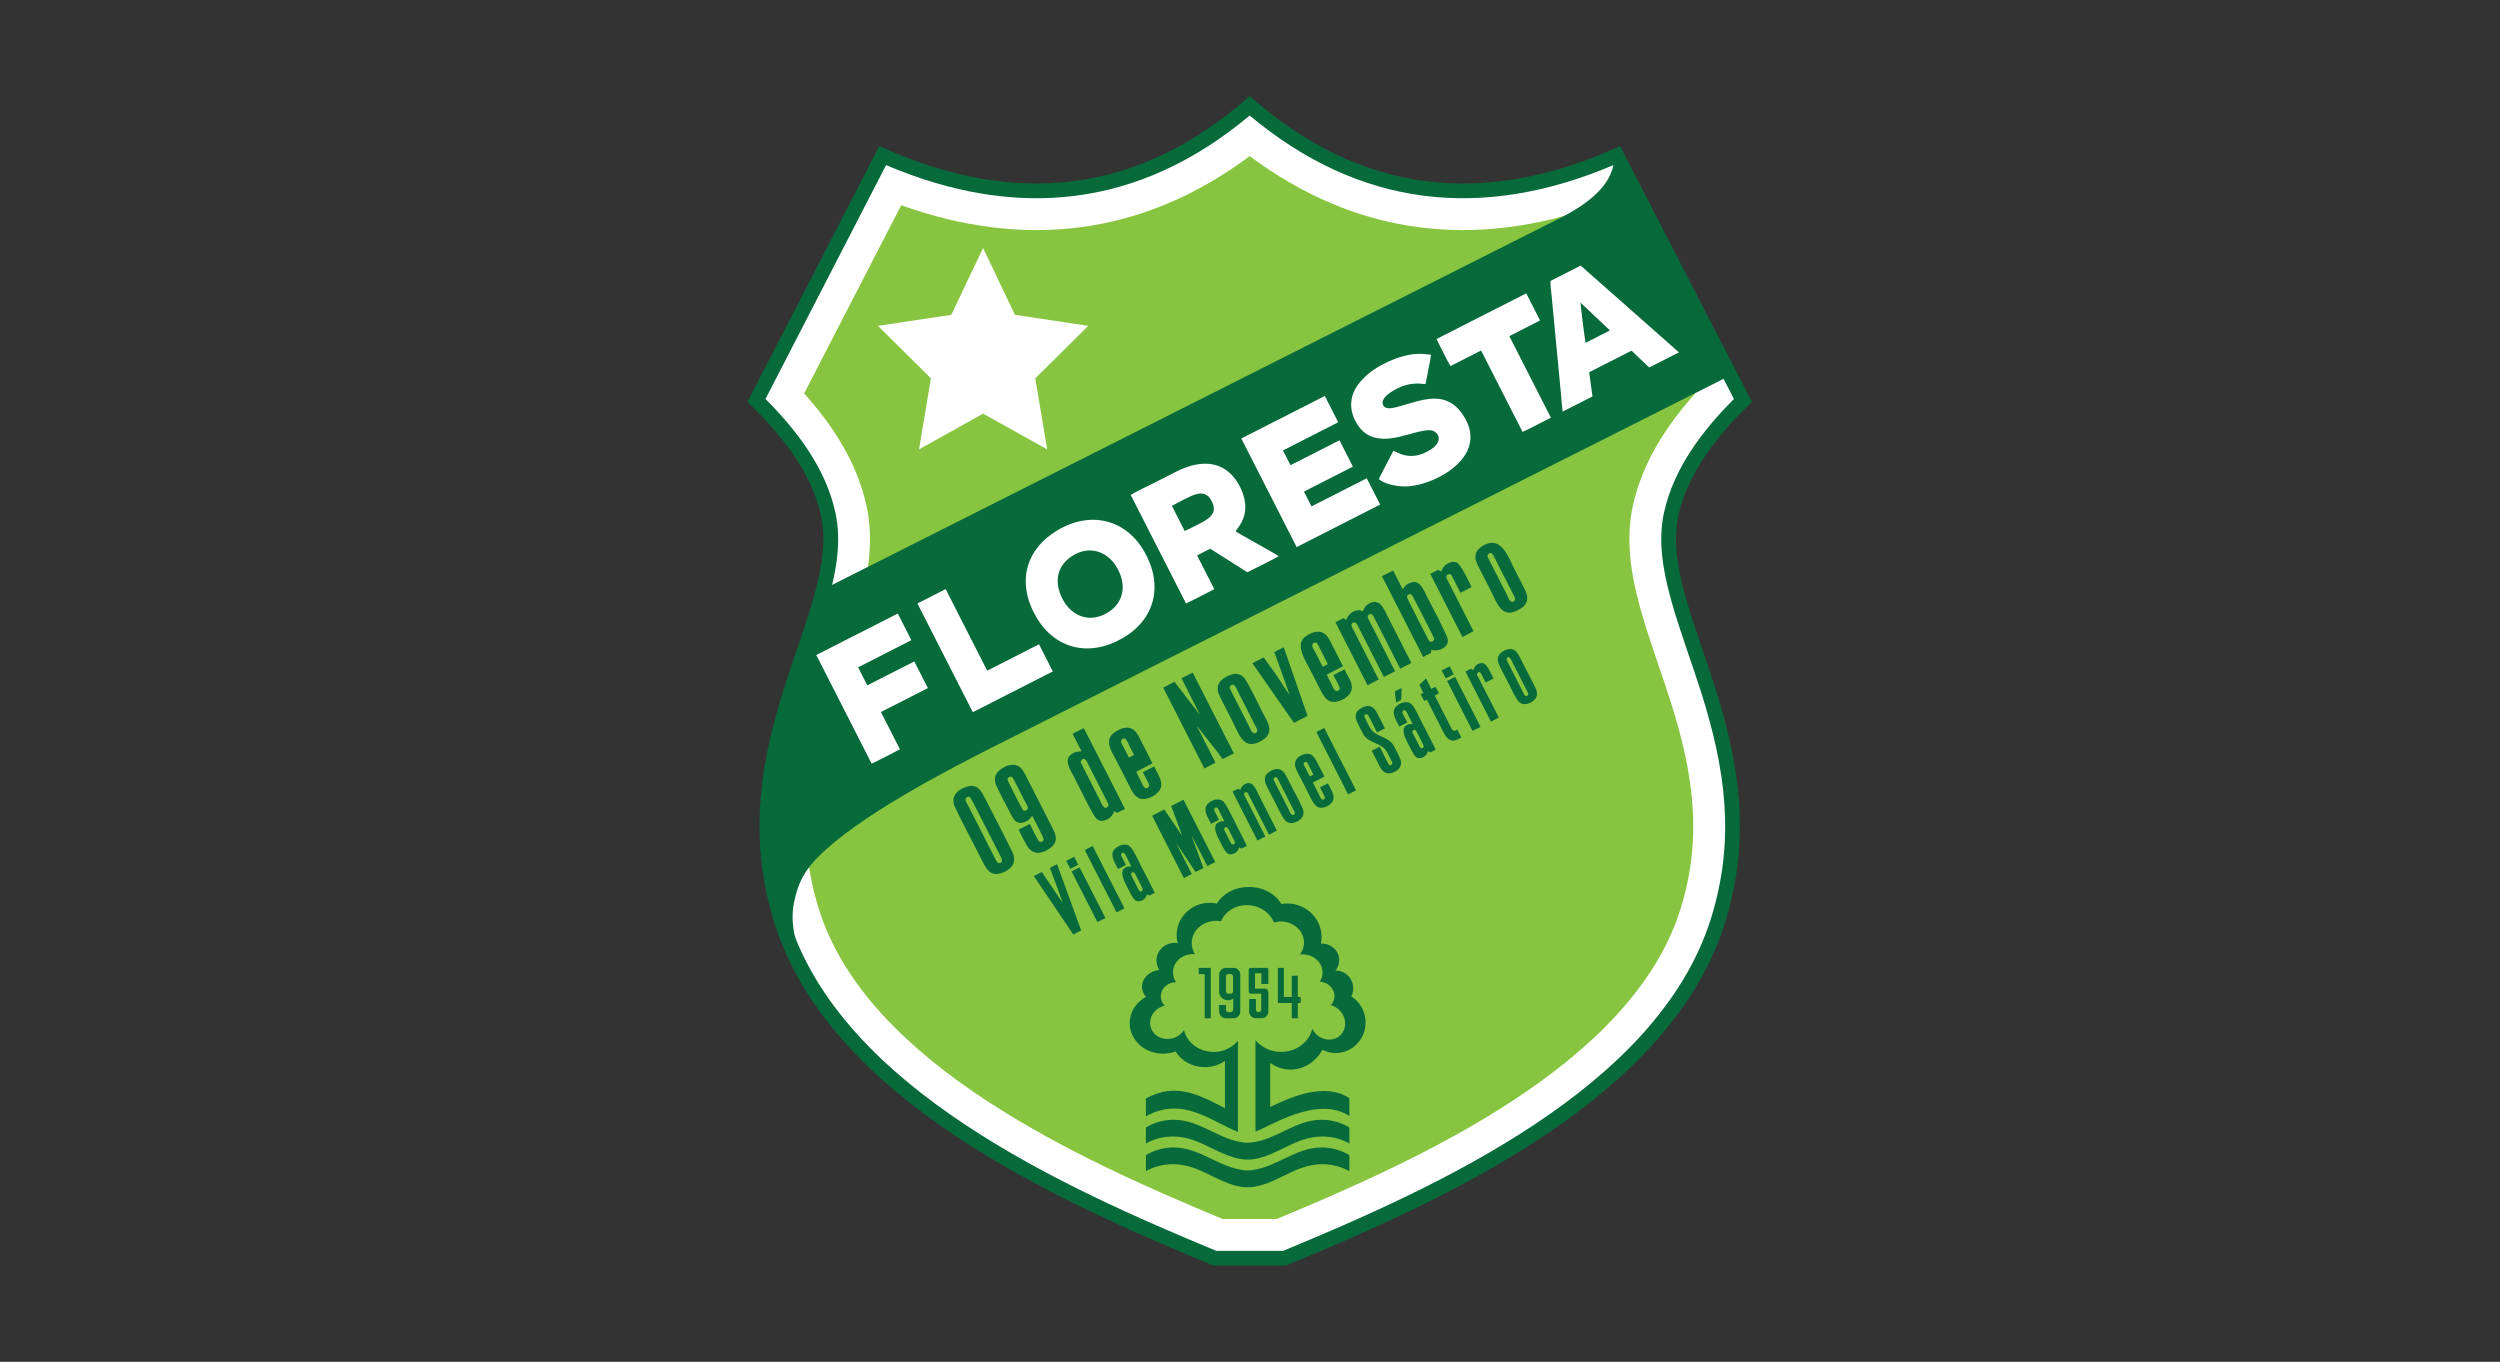 <?xml version="1.0" encoding="UTF-8"?>
<svg id="Layer_1" data-name="Layer 1" xmlns="http://www.w3.org/2000/svg" viewBox="0 0 2214 1206">
  <rect x="0" y="0" width="2214" height="1206" fill="#333333" stroke="none"/>
  <defs>
    <style>
      .cls-1 {
        fill: #076a3b;
      }

      .cls-1, .cls-2, .cls-3 {
        fill-rule: evenodd;
        stroke-width: 0px;
      }

      .cls-2 {
        fill: #fff;
      }

      .cls-3 {
        fill: #87c540;
      }
    </style>
  </defs>
  <path class="cls-1" d="M1106.73,85.11c-97.41,86.3-206.99,99.56-328,44.25l-116.82,226.57c32.44,31.07,57.12,63.97,65.18,100.77,18.54,84.62-91.3,200.47-41.27,360.61,48.9,156.55,250.13,246.02,388.73,303.46h64.36c138.6-57.44,339.83-146.92,388.73-303.46,50.02-160.14-59.81-275.99-41.27-360.61,8.06-36.8,32.75-69.7,65.19-100.77l-116.83-226.57c-121.01,55.31-230.59,42.05-328-44.25Z"/>
  <path class="cls-2" d="M1106.73,102.31c-97.43,81.57-206.02,93.2-322.03,43.92l-106.79,207.12c28,28.02,53.33,61.36,61.92,100.57,5.5,25.1.85,51.36-5.82,75.75-7.64,27.95-18.16,55.32-26.93,82.97-21.68,68.37-30.7,130.73-8.81,200.8,47,150.45,244.03,238.35,378.89,294.32h59.16c134.86-55.96,331.89-143.87,378.89-294.32,21.89-70.07,12.87-132.43-8.81-200.8-8.77-27.65-19.29-55.02-26.93-82.97-6.67-24.4-11.32-50.65-5.82-75.75,8.59-39.2,33.92-72.55,61.92-100.57l-106.79-207.12c-116.01,49.28-224.61,37.65-322.03-43.92Z"/>
  <path class="cls-3" d="M1106.73,138.25c-94.17,70.21-198.93,82.76-308.62,43.51l-85.96,166.71c25.7,28.57,46.89,61.38,55.22,99.41,6.56,29.93,1.79,60.11-6.17,89.23-7.79,28.47-18.34,55.96-27.25,84.05-19.9,62.75-28.81,119.75-8.78,183.87,43.06,137.83,232.87,222.62,357.59,274.52h47.91c124.72-51.9,314.54-136.69,357.59-274.52,20.03-64.11,11.12-121.12-8.77-183.87-8.91-28.09-19.47-55.59-27.25-84.05-7.96-29.12-12.72-59.3-6.17-89.23,8.34-38.03,29.53-70.84,55.23-99.41l-85.96-166.71c-109.7,39.25-214.45,26.7-308.62-43.51Z"/>
  <path class="cls-1" d="M729.09,521.93l653.56-329.36c26.7-13.66,42.83-28.99,46.11-46.35l16.03,15.03,86.01,172.01-647.32,326.21c-47.45,23.91-123.24,63.49-158.93,99.41-8.85,8.91-15.1,18.27-18.52,29.36-4.19,13.58-7.04,27.48,1.13,53.19l-7.69-6.38c-46.49-136.73-3.3-208.16,29.62-313.14Z"/>
  <polygon class="cls-2" points="842.44 278.81 777.51 288.57 824.4 335.03 813.88 397.97 870.63 366.32 927.38 397.97 916.86 335.03 963.75 288.57 898.82 278.81 870.63 219.6 842.44 278.81"/>
  <path class="cls-1" d="M1039.22,991.67c-8.54.06-17.01,2.28-24.41,6.82v14.16c13.73-7.57,29.04-7.86,43.57-2.42,11.75,4.4,21.91,11.12,33.68,14.61,9.71,2.88,16.57,2.8,26.27-.17,11.52-3.54,21.55-10.11,33.11-14.44,14.54-5.44,29.84-5.15,43.57,2.42v-14.16c-7.4-4.53-15.87-6.76-24.41-6.82-22.65-.15-39.3,16.9-61.18,19.97-3.41.48-4.58.53-7.84.15-22.47-2.59-39.32-20.27-62.37-20.12ZM1014.85,882.88c-8.63,4.73-14.41,13.36-14.41,23.22,0,14.94,13.25,27.05,29.59,27.05,3.91,0,7.64-.7,11.06-1.95,5.06,8.27,14.74,13.87,25.84,13.87,6.73,0,12.93-2.05,17.9-5.51v41.81c-21.01-10.49-42.59-23.79-70.03-8.51v15.79c32.44-18.05,56.68,3.82,81.49,13.78v-80.58l-.08.08.02-.14c-4.9,5.95-12.69,9.79-21.46,9.79-12.89,0-23.66-8.3-26.25-19.37-2.05,3.25-5.34,5.86-9.46,7.13-8.59,2.64-17.5-1.59-19.91-9.44-2.41-7.85,2.6-16.34,11.18-18.98.37-.11.73-.21,1.1-.3-2.45-2.61-3.77-6.08-3.34-9.73.74-6.38,6.57-11.04,13.4-11.04-2.04-3.05-3.05-6.69-2.61-10.48,1.03-8.88,9.63-15.2,19.31-14.29-2.14-3.55-3.16-7.7-2.66-11.98,1.28-11.03,12.11-18.83,24.18-17.43.54.06,1.08.14,1.61.24,3.96-9.42,14.52-15.48,26.07-14.13,9.77,1.14,17.63,7.26,20.85,15.21,2.71-.82,5.68-1.12,8.73-.76,10.97,1.27,18.91,10.43,17.74,20.46-.38,3.25-1.67,6.2-3.62,8.65,1.54-.21,3.14-.24,4.77-.05,9.45,1.1,16.29,9,15.28,17.63-.27,2.35-1.1,4.51-2.35,6.39.23.01.47.04.7.06,7.57.88,13.05,7.21,12.25,14.13-.3,2.56-1.41,4.84-3.09,6.66,2.9.81,5.68,2.44,7.95,4.87,6.1,6.53,6.2,16.35.23,21.92-5.97,5.57-15.76,4.8-21.86-1.74-1.16-1.25-2.11-2.62-2.84-4.06-2.71,11.67-14.05,20.42-27.62,20.42-9.29,0-17.52-4.1-22.67-10.42v80.98c11.38-3.68,54.6-32.68,83.15-13.77v-15.8c-21.73-14.39-51.95-1.03-70.16,7.8v-39.07c5.21,3.76,11.41,5.94,18.05,5.94,11.89,0,22.33-6.97,28.3-17.48,3.54,1.8,7.53,2.82,11.75,2.82,14.59,0,26.43-12.11,26.43-27.05,0-9.76-5.05-18.32-12.63-23.07,1.07-2.14,1.67-4.58,1.67-7.16,0-8.66-6.79-15.68-15.17-15.68-.21,0-.42,0-.63.01,2.12-2.53,3.39-5.75,3.39-9.26,0-8.12-6.79-14.7-15.17-14.7-.34,0-.68.01-1.02.04.39-1.89.59-3.84.59-5.84,0-16.43-13.67-29.75-30.53-29.75-1.76,0-3.48.14-5.15.43-5.23-8.91-16.1-15.03-28.66-15.03s-23.14,5.96-28.45,14.67c-2.01-.42-4.1-.65-6.24-.65-16.21,0-29.35,12.8-29.35,28.6,0,2.44.32,4.81.91,7.07-.84-.13-1.7-.2-2.57-.2-8.93,0-16.18,7.02-16.18,15.68,0,3.04.89,5.88,2.44,8.29-8.57.87-15.23,7.21-15.23,14.89,0,3.39,1.3,6.52,3.48,9.03ZM1039.22,1016.2c-8.54.06-17.01,2.29-24.41,6.82v14.16c13.73-7.57,29.04-7.86,43.57-2.42,11.75,4.4,21.91,11.12,33.68,14.61,9.71,2.88,16.57,2.8,26.27-.17,11.52-3.53,21.55-10.11,33.11-14.44,14.54-5.44,29.84-5.15,43.57,2.42v-14.16c-7.4-4.53-15.87-6.76-24.41-6.82-22.65-.14-39.3,16.9-61.18,19.97-3.41.48-4.58.53-7.84.15-22.47-2.6-39.32-20.27-62.37-20.12Z"/>
  <path class="cls-1" d="M1197.76,556.24c-.94-1.82-1.72-3.75.64-4.81,2.27-1.02,3.15.96,4.12,2.88l23.05,45.25,9.88-5.09-23.24-45.6c-.97-1.89-1.74-3.77.59-4.78,2.27-.98,3.18.88,4.18,2.85l23.06,45.25,9.89-5.04c-5.95-11.67-14.28-28.04-20.23-39.71-3.9-7.65-7.74-19.21-18.35-12.23-3.32,2.18-3.59,5-4.51,6.16-1.5-.64-2.23-1.08-3.98-.95-4.73.37-9.29,3.84-10.3,8.32-.76,0-.94-.23-1.64-.61-.51-.28-.88-.44-1.27-.67l-7,3.57,28.52,55.98c.68-.64,8.38-4.4,9.8-5.23l-23.21-45.55ZM897.07,755.73c-1.48-3.8-21.88-43.13-24.3-47.9-3.1-6.09-6.8-14.57-16.96-11.04-9.45,3.28-13.54,9.31-10.42,17.27,1.63,4.16,21.79,43,24.39,48.11,3.3,6.47,6.79,14.54,17.1,11,8.76-3.01,13.51-8.91,10.19-17.43ZM855.82,706.41c1.03-1.06,2.55-.93,3.33-.23.94.85,5.32,9.81,6.05,11.25l19.85,38.96c1.04,2.03,3.34,5.26,1.82,7.09-1.08,1.31-2.62.98-3.35.41-1.14-.89-5.35-9.71-6.17-11.31l-19.85-38.96c-1.48-2.91-3.5-5.34-1.69-7.21ZM902.28,734.62c.32,1.77,5.21,10.67,6.4,12.96,4.63,8.94,12.1,9.85,20.84,3.9,9.8-6.67,4.25-14.85.79-21.65l-19.35-37.97c-1.91-3.74-4.09-8.99-6.92-11.75-2.66-2.6-6.25-3.42-10.25-2.41-4.23,1.07-9.06,4.05-11.16,7.23-1.84,2.78-2.1,6.66-.31,10.8,1.98,4.59,10.21,20.31,12.96,25.54,2.21,4.18,4.47,7.52,8.44,7.53,1.91,0,4.48-.89,6.37-2.1,2.16-1.38,2.82-2.91,3.98-4.27,1.34,2.61,10.47,19.59,10.2,21.1-.3,1.69-2.39,2.64-3.87,1.77-1.24-.72-7.45-13.79-8.39-15.64l-9.74,4.95ZM892.88,688.77c1.06-1.27,2.82-1.27,3.73-.37.66.65,9.69,18.74,10.82,20.96,1.09,2.13,3.95,5.79,2.27,7.72-1.04,1.18-2.7,1.13-3.54.49-1.17-.88-11.28-21.61-13.07-25.07-.86-1.67-1.29-2.42-.2-3.73ZM957.85,665.51c-3.42-.05-6.31.07-9.9,3.17-5.82,5.03.1,13.24,3.38,19.69,3.31,6.5,16.57,33.91,19.79,36.76,2.57,2.28,5.4,2.42,9.37.54,4.64-2.2,5-5.09,6.52-7.29l2.38,1.5,6.87-3.55-36.38-71.41c-1.71.43-7.92,3.89-9.96,4.92l7.94,15.67ZM958.04,672.94c3.14-3.27,5.37,3.39,6.53,5.68l15.97,31.34c.82,1.59,1.73,3.04.53,4.37-3.42,3.82-5.94-3.7-6.91-5.6l-15.97-31.34c-1.1-2.12-1.67-2.88-.16-4.45ZM1267.52,575.48c.82.04,1.39.25,2.28.36,6.33.78,13.27-3.5,12.4-9.33-.71-4.77-14.26-29.95-17.75-36.77-3.31-6.5-6.31-15.71-13.71-14.14-5.65,1.2-6.8,4.34-8.57,6.16l-8.42-16.52-9.9,5.03,36.57,71.65c1.56-1.2,4.98-2.68,6.88-3.66l.2-2.77ZM1270.06,565.43c.22,1.43-1.13,3.12-3.04,2.88-1.66-.21-2.28-2.29-3.14-3.96-2.37-4.65-17.76-34.3-17.86-35.55-.09-1.19,1.22-2.95,3.05-2.61,1.68.32,2.18,2.12,3.06,3.85,2.4,4.71,17.73,34.16,17.92,35.41ZM1012.1,683.81c1.39,2.73,2.78,5.46,4.18,8.2.61,1.19,1.66,2.73,1.45,3.92-.18,1.03-1.25,2.23-2.77,2.11-2.33-.18-3.65-4.53-4.75-6.68-1.3-2.54-2.87-5.32-3.98-7.9l14.4-7.4c-3.15-6.18-9.11-18.06-12.33-24.2-3.14-6-7.5-8.63-13.74-7-3.08.81-6.69,2.76-8.96,4.86-7.77,7.16-.75,16.3,3.59,24.83,3.16,6.2,9.19,18.02,12.34,24.22,3.24,6.36,6.93,9.84,13.25,8.65,6.88-1.3,12.74-6.15,13.57-11.07.91-5.43-3.64-12.28-6.34-17.57l-9.9,5.04ZM999.79,670.88c-1.59-2.87-3.05-5.95-4.55-8.88-1.2-2.36-4.27-6.25-.88-7.78,3.04-1.38,4.3,3.22,5.54,5.66,1.46,2.87,2.99,5.75,4.41,8.68l-4.53,2.32ZM1351.49,524.45c-1.03-2.65-7.68-15.26-9.5-18.83-6.41-12.58-12.5-32.16-29.06-22.18-5.91,3.56-7.67,8.66-5.36,14.61,1.16,2.98,10.03,19.92,11.98,23.74,6.45,12.65,10.19,27.54,26.79,17.41,6.02-3.67,7.47-8.72,5.14-14.75ZM1318.14,490.59c3.23-3.26,5.4,3.27,6.73,5.88l15.8,31.01c.88,1.72,1.85,3.26.58,4.54-3.53,3.54-5.72-3.34-6.95-5.77l-15.8-31.01c-.96-1.86-1.91-3.07-.35-4.64ZM1180.86,597.82c.84,1.65,5.89,10.61,5.62,12.11-.18,1.04-1.26,2.23-2.78,2.11-2.33-.18-3.65-4.52-4.74-6.67-1.3-2.54-2.87-5.32-3.99-7.91l14.4-7.4c-3.15-6.18-8.59-17.03-11.81-23.18-3.15-6-7.5-8.63-13.74-7-2.93.77-6.78,2.86-8.96,4.86-7.76,7.15,1.61,20.93,5.95,29.44,3.16,6.2,6.32,12.39,9.47,18.59,3.23,6.36,6.93,9.84,13.25,8.64,6.88-1.3,12.75-6.16,13.57-11.07,1.13-6.75-5.06-12.94-6.21-17.64l-10.03,5.1ZM1175.93,588.17l-4.51,2.36c-1.56-2.81-5.34-10.43-6.8-13.3-1.2-2.35-4.28-6.23-1.18-7.88,3.15-1.68,4.39,2.91,5.64,5.36,1.5,2.94,5.41,10.5,6.84,13.46ZM1123.19,641.02c-1.11-2.92-3.17-6.46-4.64-9.34-3.02-5.93-13.99-28.72-17-31.76-4.28-4.33-9.89-3.96-16.68.03-6.01,3.53-7.82,8.62-5.61,14.51,1.05,2.79,9.95,19.82,11.82,23.5,6.62,12.99,10.17,27.54,26.71,17.72,6.05-3.59,7.68-8.66,5.4-14.65ZM1089.88,607.21c3.23-3.26,5.4,3.27,6.73,5.88l15.67,30.75c.88,1.72,1.85,3.26.58,4.54-3.53,3.54-5.72-3.34-6.96-5.77l-15.67-30.76c-.96-1.86-1.91-3.07-.35-4.64ZM1136.89,573.18l-8.32,4.27,13.46,37.78c-1.07-.9-11.42-17.14-12.88-19.17-3.31-4.59-6.84-9.16-10.01-13.81l-10.02,5.11,36.82,52.78,12.02-6.12-21.07-60.83ZM1283.08,516.01c-1.12-2.2-3.56-5.33-1.24-7.06,1.2-.89,2.63-.64,3.35.15.58.63,1.5,2.72,1.95,3.59,1.29,2.53,4.98,9.77,6.27,12.31l9.86-5.11c-2.21-4.34-9.26-19.76-13.01-21.59-2.53-1.23-5.6-.78-8.95,1.2-3.3,1.95-3.94,4.69-4.97,6.67-.81-.48-1.89-1.11-2.71-1.5l-6.98,3.56,28.48,55.9,9.84-5.14-21.9-42.98ZM947.82,769.43l7.05-3.53-3.54-7.14-7.1,3.62,3.59,7.05ZM971.86,816.62l6.94-3.54.16-.08-22.86-44.86-7.1,3.62,22.86,44.86ZM1193.88,703.5l6.5-3.31.5-.32-28.07-55.07-.58.19-6.45,3.31,28.11,55.21ZM988.8,808l6.48-3.3.52-.33-28.07-55.07-.58.19-6.47,3.32,28.13,55.2ZM1098.58,699.56l-2.13-1.04-4.92,2.51,22.05,43.39,7.01-3.59-17.91-35.15c-.75-1.45-1.61-2.98.05-3.87,1.55-.83,2.31.48,3.03,1.91l18.07,35.46,7.02-3.58c-3.8-7.46-8.97-17.6-13.22-25.95-1.41-2.77-2.79-5.52-4.15-8.32-2.53-5.25-5.52-10.38-11.77-6.45-1.91,1.2-2.86,3.15-3.13,4.68ZM1159.95,687.63l3.21-1.65c-1.1-2.26-2.27-4.48-3.4-6.69-.96-1.88-1.98-5.4-4.14-4.43-2.41,1.08-.1,4.11.82,5.93,1.15,2.26,2.29,4.63,3.51,6.85ZM1175.98,693.78l-7.04,3.52c.6,1.18,4.38,8.07,4.38,9.08,0,.75-.59,1.83-1.85,1.8-1.77-.05-2.8-3.39-3.64-5.04-1.02-2.01-4.25-8.11-5.14-10.15l10.23-5.21c-2.42-4.75-4.8-9.5-7.23-14.2-2.43-4.68-5.55-6.85-10.04-5.84-4.01.92-8.57,3.92-8.85,8.57-.23,3.73,3.66,10.06,5.59,13.84,2.41,4.73,6.81,13.35,9.21,18.08,2.5,4.91,5.17,7.74,9.73,7.06,4.88-.73,9.11-4.28,9.64-7.96.6-4.13-2.87-9.43-4.98-13.56ZM1251.24,647.01c-.86,1.15-.46,1.64.32,3.14l6.09,11.83c.62.8,2.1,1.06,2.9-.09.65-.93.11-1.9-.48-3.06-.6-1.17-1.2-2.34-1.79-3.51-.46-.89-3.73-7.56-4.26-8.28-.68-.92-2.02-1.04-2.77-.03ZM1236.4,622.12l4.29-2.16c.4-.34.59-10.05.51-10.66l-5.98,3.03,1.19,9.8ZM1256.98,606.54l3.58,7.14-2.36,1.2,3.02,5.91,2.36-1.2c3.81,7.48,10.09,19.81,13.91,27.29,1.72,3.37,3.62,7.12,6.57,8.36,3.54,1.5,5.89.12,10.07-2.1l-3.52-7.04c-3.53,1.96-3.96,1.4-5.71-2.04l-14.29-28.05,3.66-1.88-2.97-5.94-3.71,1.89-4.73-9.28-5.86,5.71ZM1280.35,600.76l7.05-3.53-3.54-7.14-7.1,3.63,3.59,7.04ZM1304.08,647.35l7.1-3.62-22.55-44.26-7.09,3.61,22.54,44.26ZM1330.57,577.13c-4.12,2.71-5.16,6.44-3.17,11.12,1.99,4.68,5.06,10.04,7.42,14.67,1.78,3.5,7.72,16.14,10.18,18.49,3.2,3.06,7.46,2.86,12.16-.24,4.05-2.67,4.99-6.52,3-11.12-2.01-4.68-7.5-14.82-9.86-19.45-1.8-3.53-5.2-11.18-7.65-13.59-3.16-3.11-7.51-2.9-12.09.11ZM1334.7,582.55c-1.08,1.15-.36,2.09.37,3.53l12.8,25.12c.95,1.88,2.71,7.15,5.16,4.55.89-.93.14-2.13-.53-3.45l-12.8-25.13c-1.02-2.01-2.75-7.02-5.01-4.62ZM1304.72,593.43c-.6-.39-1.39-.89-1.98-1.22l-4.92,2.51,22.53,44.33,7.01-3.58-17.46-34.27c-.84-1.65-2.74-4.09-1.26-5.44,2.15-1.96,3.48,1.8,3.95,2.72,1.02,2,2.04,4.01,3.06,6.02l7.02-3.58c-1.72-3.39-5.35-11.63-8.11-13.11-1.78-.96-3.84-.79-6.29.61-2.44,1.38-2.84,3.48-3.56,5.02ZM1239.3,643.42l7.01-3.57c-1.1-2.16-2.2-4.32-3.3-6.47-.48-.95-1.22-1.97-1.03-2.93.2-1,1.23-1.73,2.25-1.43,1.27.37,2.72,4.11,3.49,5.61,1.11,2.19,2.23,4.38,3.34,6.56-1.31.21-2.72-.53-5.4,1-6.47,3.7.28,14.3,3.52,20.65,1.85,3.62,3.99,8.39,7.45,8.59,1.71.11,3.95-.68,5.42-1.92,1.83-1.56,1.91-2.93,2.83-4.34l1.72,1.24,4.86-2.48c-1.82-4.1-9.4-18.5-11.75-23.12-2.13-4.19-6.77-14.54-9.67-17.16-4.57-4.12-11.89-.58-14.55,3.15-3.37,4.71.77,10.69,3.8,16.62ZM1002.05,775.55l6.35,12.47c1.41,2.78,4.66,1.15,3.23-1.65l-6.35-12.47c-1.46-2.87-4.57-.98-3.24,1.65ZM990.17,769.59l7.01-3.57c-1.1-2.16-2.2-4.32-3.3-6.47-.48-.95-1.22-1.97-1.03-2.93.2-1,1.23-1.73,2.25-1.43,1.27.37,2.72,4.11,3.49,5.61,1.11,2.19,2.23,4.38,3.34,6.56-1.31.21-2.72-.53-5.4,1-6.47,3.7.59,14.91,3.83,21.26,1.85,3.62,3.99,8.39,7.45,8.59,1.71.11,3.95-.68,5.43-1.92,1.83-1.56,1.91-2.93,2.82-4.34l1.72,1.24,4.86-2.48c-1.82-4.1-9.71-19.11-12.07-23.73-2.14-4.19-6.77-14.54-9.67-17.16-4.57-4.12-11.89-.58-14.55,3.15-3.37,4.71.78,10.69,3.8,16.63ZM1084.45,735.52l5.56,10.91c1.42,2.78,4.66,1.15,3.23-1.65l-5.56-10.91c-1.46-2.87-4.58-.97-3.24,1.65ZM1072.57,729.56l7.01-3.57c-1.09-2.16-2.19-4.32-3.29-6.47-.48-.95-1.22-1.97-1.03-2.94.2-1,1.22-1.73,2.25-1.43,1.27.37,2.72,4.11,3.49,5.61,1.12,2.19,2.23,4.38,3.34,6.56-1.31.21-2.72-.53-5.4,1-4.32,2.47-2.96,7.59-.61,12.62,1.64,3.5,4.14,8.58,6.21,11.84,1.32,2.07,2.88,3.72,4.89,3.84,1.71.1,3.95-.68,5.42-1.92,1.83-1.55,1.92-2.92,2.83-4.34l1.72,1.24,4.86-2.48c-.83-1.86-2.74-5.66-4.81-9.68-3.5-6.8-6.9-13.59-10.36-20.4-1.97-3.89-4.15-7.79-5.77-9.26-4.57-4.12-11.89-.58-14.56,3.15-3.37,4.71.78,10.69,3.8,16.62ZM950.44,827.54l7.03-3.58-21.35-58.65-6.32,3.22c.61,1.54,10.98,29.45,11.16,30.79l-18.37-27.04-7.05,3.51,34.9,51.75ZM1128.44,688.84c-1.08,1.15-.36,2.09.37,3.53l12.32,24.18c.95,1.87,2.71,7.14,5.17,4.55.88-.93.14-2.13-.53-3.45l-12.32-24.18c-1.02-2.01-2.75-7.02-5.01-4.62ZM1124.3,683.42c-4.12,2.71-5.16,6.44-3.17,11.12,1.99,4.68,5.06,10.04,7.42,14.67,1.78,3.5,7.24,15.2,9.7,17.55,3.2,3.06,7.46,2.85,12.15-.24,4.06-2.68,4.98-6.53,3.01-11.11-2.01-4.68-7.02-13.88-9.38-18.51-1.8-3.53-5.2-11.18-7.64-13.59-3.17-3.11-7.51-2.9-12.09.11ZM1221.77,661.27l-6.98,3.55,7.69,15.07c2.59,4.52,6.45,6.16,11.2,4.22,5.32-2.18,7.88-5.57,6.93-10.27-.45-2.23-5.8-12.92-7.27-14.92-3.58-4.92-10.69-6.38-15.78-9.77-4.12-2.74-5.89-7.79-8.45-12.77-.68-1.33-1.27-2.38-.41-3.31.98-1.06,2.28-.7,2.93.29.87,1.33,6.52,12.77,7.79,15.24l7.05-3.52c-1.76-3.45-6.15-12.45-7.76-15.13-2.67-4.43-6.58-5.86-11.34-3.78-5.18,2.26-7.67,5.68-6.55,10.45.48,2.05,5.98,13.11,7.3,14.89,5.29,7.17,15.84,5.98,20.47,15.08,1.26,2.49,2.53,4.99,3.81,7.47.65,1.26,1.12,2.42.02,3.24-1.16.88-2.24.32-2.87-.82-2.72-4.89-4.98-10.41-7.78-15.22ZM1048.44,777.61l7.03-3.58-14.15-27.86,17.5,26.05,7-3.46c-1.14-2.88-10.48-27.97-10.53-28.91l13.89,27.16,7.04-3.56-28.12-55.2c-2.7,1.38-8.57,4.24-10.85,5.57l9.71,26.45c-4.96-7.71-10.78-15.53-15.78-23.4l-10.86,5.54,28.12,55.2ZM1060.25,643.56c.36.18-.11-.18.52.35.13.11.3.29.41.42l2.1,2.74c.93,1.21,1.88,2.44,2.82,3.64,5.07,6.49,12.36,15.44,16.74,21.58,1.27-.65,9.29-4.91,9.95-4.95l-36.53-71.69-9.89,5.04,16.43,32.59-22.62-29.44-10.05,5.12,36.53,71.69c.68-.64,8.38-4.4,9.79-5.23l-16.2-31.87Z"/>
  <path class="cls-2" d="M1383.91,364.5l26.4-13.42-2.93-21.42,37.53-19.13,15.62,14.93,26.36-13.4-87.03-76.86-26.56,13.51c-.76.65.77,12.63.93,14.32l8.25,86.8c.39,4.73.76,10.01,1.44,14.68ZM1050.34,534.43c6.1-2.73,18.41-9.31,25.04-12.69l-15.23-29.9,11.62-5.91,31.16,19.75c.91.61,1.44,1.29,2.35.83,6.1-3.11,22.39-11.09,27.21-13.95-5.56-3.77-35.9-20.09-38.22-22.05,1.15-2.62,12.58-12.49,7.1-31.31-1.86-6.4-5.57-13.22-9.96-17.99-13.68-14.87-32.65-12.06-49.42-3.69-6.76,3.38-13.48,6.86-20.22,10.3-6.41,3.27-14.4,6.84-20.42,10.47l48.99,96.14ZM1049.16,470.3c5.55-2.76,15.5-7.3,20.11-10.62,5.79-4.16,7.36-8.85,3.9-15.73-3.38-6.72-8.45-8.15-15.05-5.91-5.86,1.98-14.5,6.96-20.3,9.96l11.35,22.3ZM936.54,469.59c-28.31,16.8-36.52,46.49-18.8,76.88,16.42,28.16,46.81,35.98,76.81,18.46,28.25-16.5,36.14-46.73,18.64-76.8-16.26-27.94-46.96-36.15-76.65-18.54ZM948.9,492.81c-7.56,5.15-10.81,11.16-11.89,17.41-1.2,6.89.88,15.72,5.64,23.16,8.77,13.68,24.36,18.39,39.52,8.37,13.52-8.94,15.89-25.16,6.1-40.54-8.56-13.45-24.48-18.53-39.36-8.4ZM861.5,630.65l1.12-.49,69.76-35.56-12.24-24.03-45.74,23.3-.66-.96-36.25-71.2-25.01,12.75,49.01,96.19ZM1284.62,324.17l27.03-13.77,36.72,72.1c2.72-.96,21.01-10.56,25.08-12.64l-36.79-72.17,27.2-13.91-12.22-23.98-79.48,40.44c1.75,3.43,11.02,22.52,12.45,23.93ZM771.94,676.28c6.1-2.74,18.42-9.32,25.03-12.69l-16.83-33.03,41.6-21.2-12.05-23.6-41.59,21.18-8.14-15.97,47.14-24.03-12-23.59-72.19,36.73,49.01,96.2ZM1233.98,399.2l-6.57,12.68c-1.01,2.09-6.09,11.29-6.27,12.63,6.49,4.95,18.7,6.86,26.69,6.14,10.47-.94,22.45-5.24,32.29-11.38,20.45-12.77,29.43-31.46,15.22-52.23-15.05-22-35.53-12.89-55.32-7.38-4.51,1.25-11.77,3.46-14.34.27-3.7-4.61,1.38-9.45,5.7-12.35,8.7-5.84,17.2-8.56,27.2-7.79,1.25.1,2.52.45,3.78.36.73-2.3,1.93-9.82,2.55-12.81.41-1.96,2.47-12.02,2.27-13.22l-6.7-.65c-16.74-1.4-39.5,8.86-51.19,19.8-8.17,7.64-12.11,14.84-12.69,23.68-.64,9.78,5.04,21.71,13.35,27.21,17.76,11.75,42.39-3.77,56.62-3.17,6.93.29,15,11.22-5.38,20.25-6.06,2.69-12.05,3.17-17.7,1.79-4.04-.98-6.92-2.86-9.52-3.84ZM1148.31,484.51l73.96-37.66-11.86-23.27-48.96,24.89-6.68-13.11,43.37-22.1-11.88-23.35-43.38,22.1-6.68-13.1,48.93-24.94-11.86-23.3-73.97,37.64,49.01,96.2ZM1404.16,303.62l21.57-10.98-26-24.65c-.26.93,3.8,32.51,4.43,35.62Z"/>
  <path class="cls-1" d="M1087.68,862.72h2.34c1.1,0,2,.9,2,2v13.27c0,1.1-.9,2-2,2h-2.34c-1.1,0-2-.9-2-2v-13.27c0-1.1.9-2,2-2ZM1092.13,884.32v9.72c0,1.3-1.07,2.37-2.36,2.37h-1.73c-1.3,0-2.36-1.07-2.36-2.37v-4.09h-6v5.9c0,3.25,2.66,5.91,5.91,5.91h6.91c3.25,0,5.91-2.66,5.91-5.91v-32.8c0-2.19-1.2-4.1-2.98-5.12-.86-.5-1.87-.79-2.93-.79h-6.91c-3.25,0-5.91,2.66-5.91,5.91v16.26c.56,3.11,2.95,5.6,6,6.32.58.14,1.18.21,1.8.21,1.73,0,3.34-.56,4.65-1.52ZM1116.97,879.99v14.05c0,1.3-1.06,2.37-2.36,2.37s-2.36-1.07-2.36-2.37v-9.41h-6v11.21c0,3.25,2.66,5.91,5.91,5.91h5.18c3.25,0,5.91-2.66,5.91-5.91v-16.28c0-5.02-3.73-4.02-6.03-4.02h-5.76v-13.62h5.61v9.43h6.19v-12.89c0-.73-.59-1.32-1.32-1.32h-14.19c-1.06,0-1.92.86-1.92,1.92v19.01c0,1.06.86,1.92,1.92,1.92h9.25ZM1131.64,857.14h5.35v25.77h7.01v-18.85h5.34v18.85h2.54v5.34h-2.54v13.5h-5.34v-13.5h-12.35v-31.11ZM1066.87,857.14h5.39v44.61h-5.39v-39.04h-5.29v-5.58h5.29Z"/>
</svg>